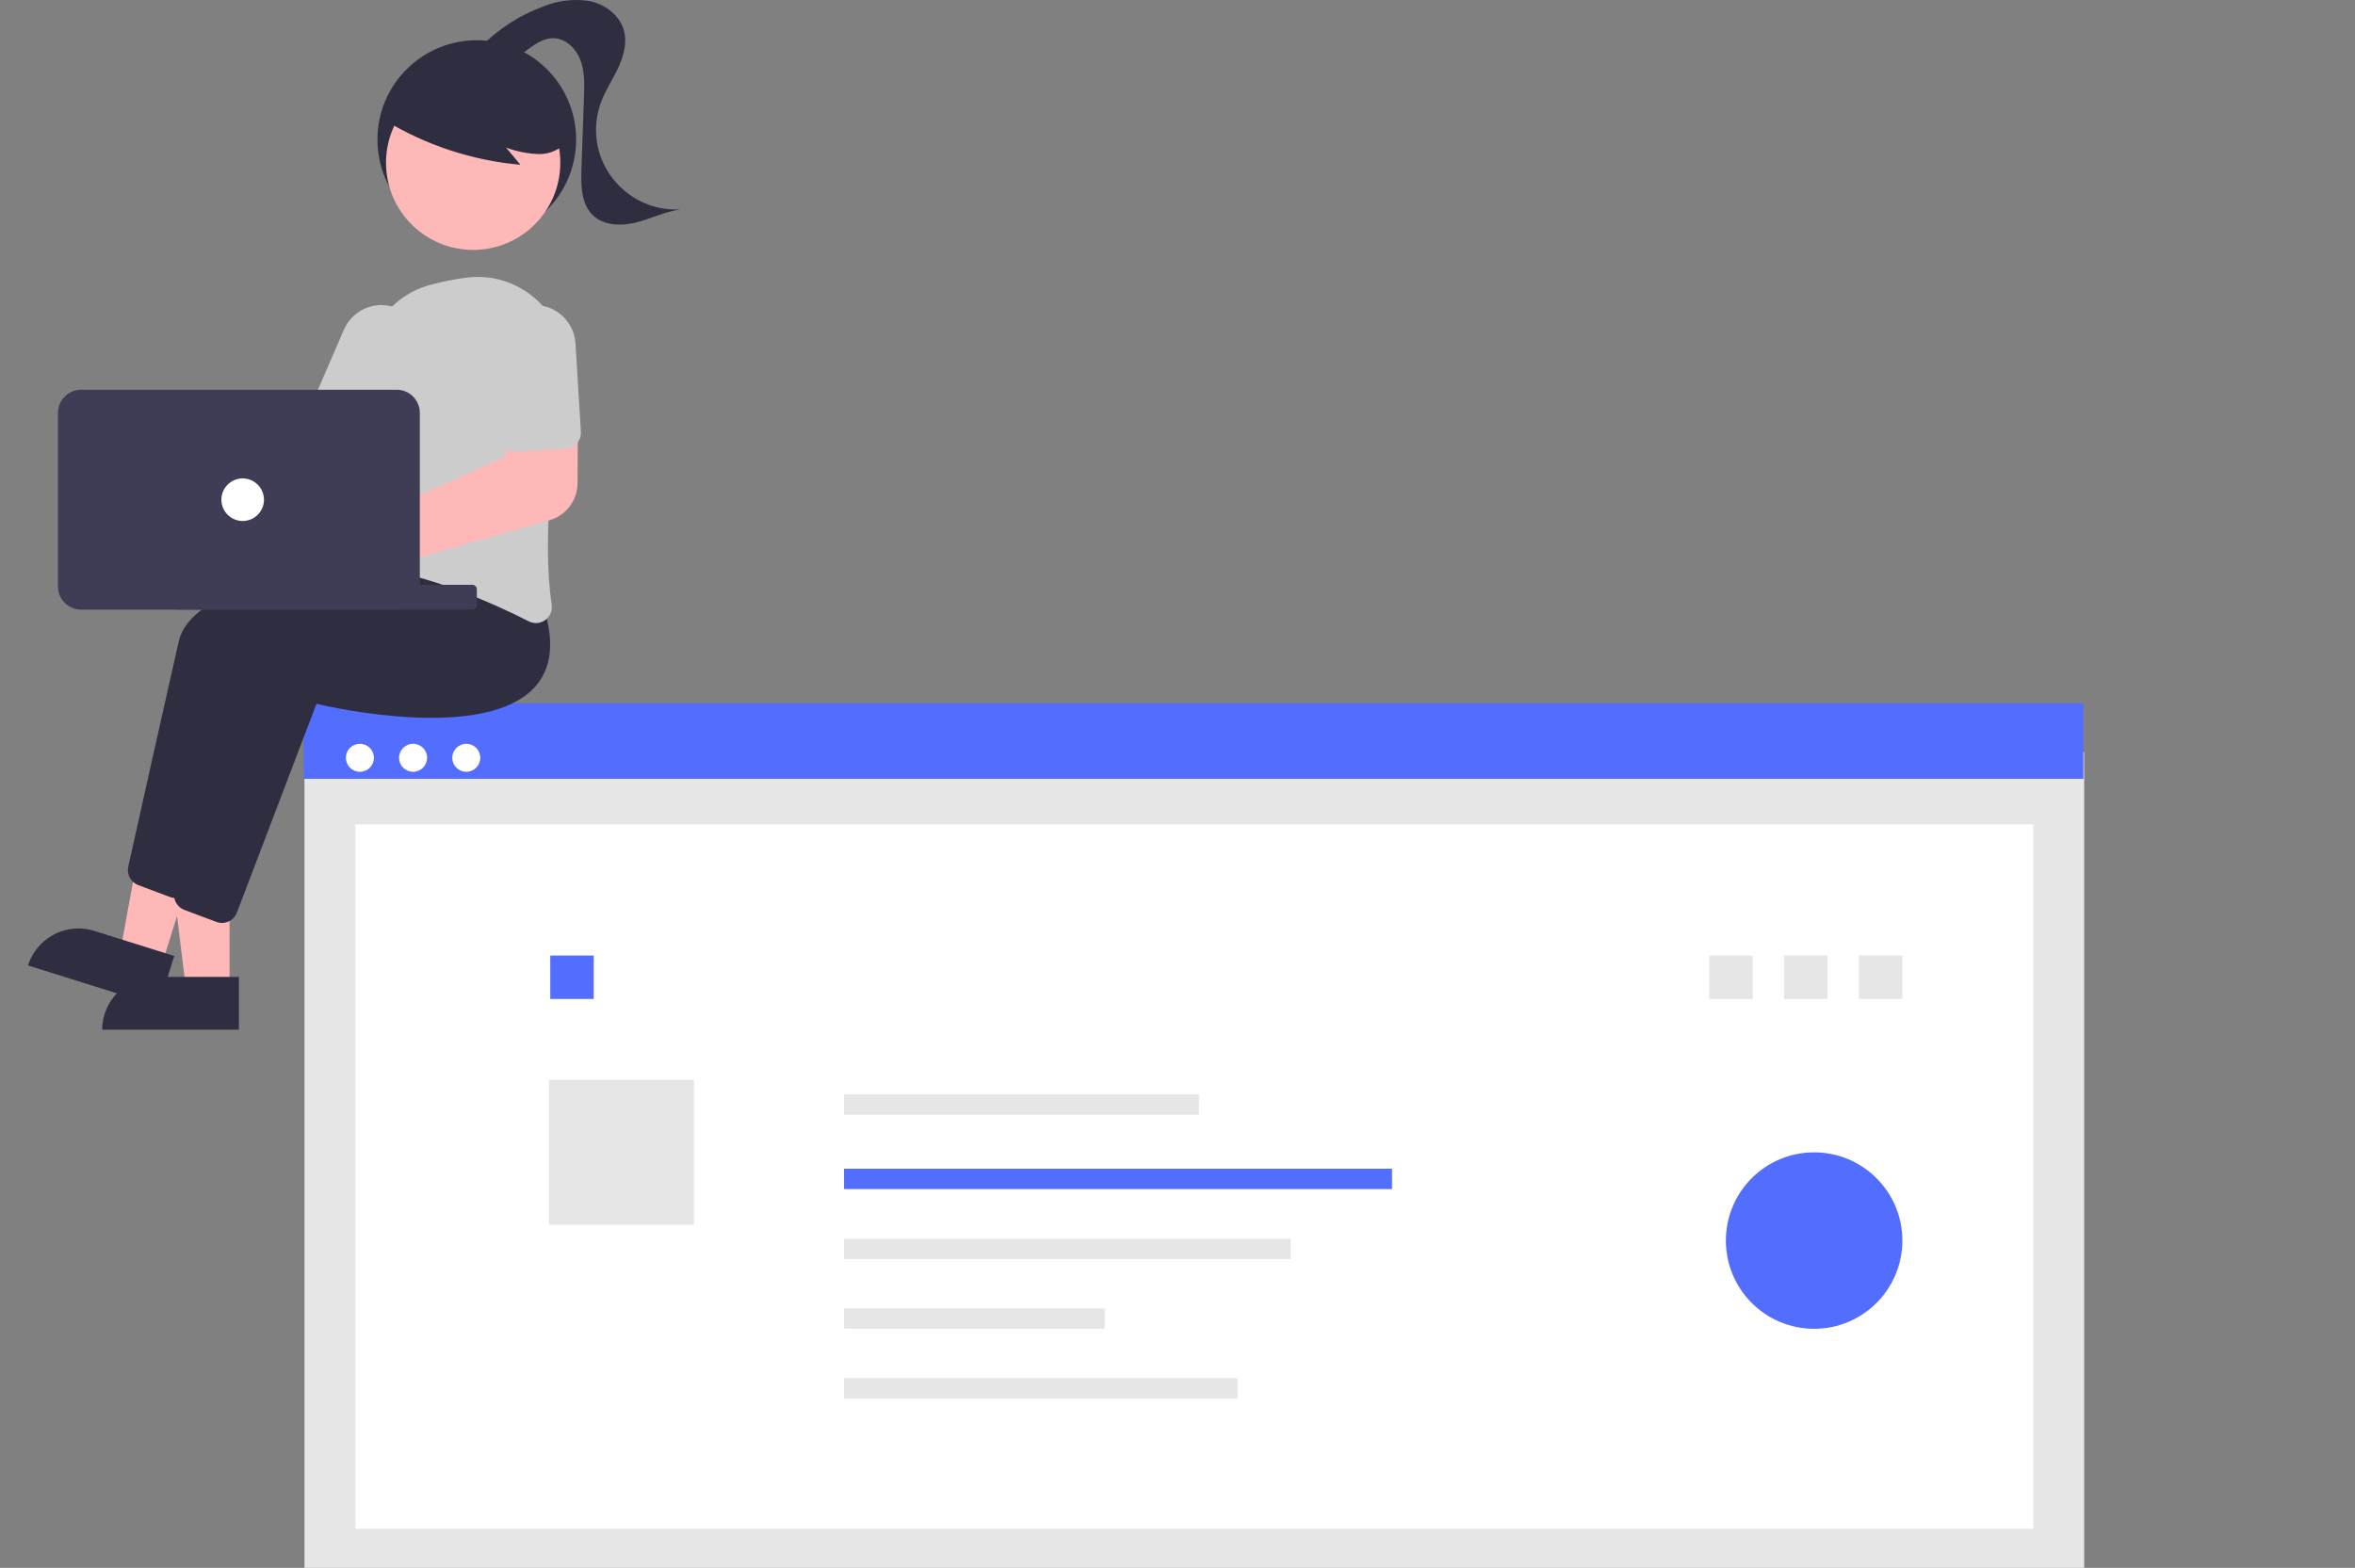 <?xml version="1.0" encoding="UTF-8" standalone="no"?>
<!DOCTYPE svg PUBLIC "-//W3C//DTD SVG 1.1//EN" "http://www.w3.org/Graphics/SVG/1.1/DTD/svg11.dtd">
<svg width="100%" height="100%" viewBox="0 0 931 620" version="1.1" xmlns="http://www.w3.org/2000/svg" xmlns:xlink="http://www.w3.org/1999/xlink" xml:space="preserve" xmlns:serif="http://www.serif.com/" style="fill-rule:evenodd;clip-rule:evenodd;stroke-linejoin:round;stroke-miterlimit:2;">
    <rect x="0" y="0" width="931" height="620" fill="#808080" stroke="none"/>
    <g id="a2bfc056-849c-4ec6-91e1-f91319e9ec32">
        <rect id="a3c1d3c4-4e90-4475-ab67-d6aa194b0cda" x="120.363" y="297.375" width="703.576" height="333.859" style="fill:rgb(230,230,230);"/>
        <rect id="e222743c-d215-4483-8b06-896263acb449" x="140.482" y="326.004" width="663.339" height="278.549" style="fill:white;"/>
        <rect id="a5e02001-7de0-497e-bd39-9bc4e3f553c3" x="675.712" y="377.851" width="17.177" height="17.177" style="fill:rgb(230,230,230);"/>
        <rect id="a818f6b2-9049-4be6-858a-9eef7b067dda" x="217.543" y="377.851" width="17.177" height="17.177" style="fill:rgb(83,109,254);"/>
        <rect id="e2dc3e68-3640-4751-a187-2d32846d30c0" x="217.046" y="427.053" width="57.258" height="57.258" style="fill:rgb(230,230,230);"/>
        <rect id="a0ba3db0-8b31-4423-a256-2a0dc53933ae" x="120.063" y="278.086" width="703.576" height="29.89" style="fill:rgb(83,109,254);"/>
        <circle id="bb2c25e8-a4f5-477f-938a-ba2f4a6c137d" cx="142.275" cy="299.662" r="5.54" style="fill:white;"/>
        <circle id="eb283697-d5f2-44f6-a11b-2e5adde2f565" cx="163.303" cy="299.662" r="5.54" style="fill:white;"/>
        <circle id="e7e312b6-8acc-452e-9cd4-4f6349f5007f" cx="184.332" cy="299.662" r="5.54" style="fill:white;"/>
        <rect id="b36c2a8e-a9be-4d37-810e-923692d19cdb" x="333.688" y="432.78" width="140.281" height="8.053" style="fill:rgb(230,230,230);"/>
        <rect id="aa1d26da-49a8-41de-8cb5-b8f8184fe0ae" x="333.688" y="462.154" width="216.625" height="8.053" style="fill:rgb(83,109,254);"/>
        <rect id="ac31809e-ecba-4f59-90db-296bd3050334" x="333.688" y="489.827" width="176.544" height="8.053" style="fill:rgb(230,230,230);"/>
        <rect id="b84288f0-dbbf-4761-bd75-4b898461b36c" x="333.688" y="517.398" width="103.064" height="8.053" style="fill:rgb(230,230,230);"/>
        <rect id="bd93c4e7-cb78-4a87-ab16-23d001bc2737" x="333.688" y="544.967" width="155.55" height="8.053" style="fill:rgb(230,230,230);"/>
        <rect id="bba4eb33-6fa2-4df7-a8d1-83644e8e5d67" x="705.296" y="377.851" width="17.177" height="17.177" style="fill:rgb(230,230,230);"/>
        <rect id="f2a4bb2b-ea4d-4e49-9a1a-d309a808d159" x="734.879" y="377.851" width="17.177" height="17.177" style="fill:rgb(230,230,230);"/>
        <circle id="b03b494e-dda4-489e-89cd-b5d563742355" cx="717.171" cy="490.566" r="34.884" style="fill:rgb(83,109,254);"/>
        <circle id="e6d27be5-fed8-4aaf-9e55-a91224dd363a" cx="188.489" cy="55.184" r="39.273" style="fill:rgb(47,46,65);"/>
        <g id="fe6a134f-9064-47d4-b31c-90708736d4a8-152" transform="matrix(1,0,0,1,-134.5,-133.382)">
            <path d="M225.253,524.592L208.053,524.592L199.872,458.266L225.251,458.266L225.253,524.592Z" style="fill:rgb(254,184,184);fill-rule:nonzero;"/>
        </g>
        <g id="fa849e20-ba67-4278-81ee-d1167b7aa6dc-153" transform="matrix(1,0,0,1,-134.5,-133.382)">
            <path d="M195.775,519.678L228.938,519.678L228.938,540.559L174.894,540.559C174.894,529.104 184.32,519.678 195.775,519.678Z" style="fill:rgb(47,46,65);fill-rule:nonzero;"/>
        </g>
        <g id="a88ec020-2ed6-4a48-814f-7c14aebc27ac-154" transform="matrix(1,0,0,1,-134.5,-133.382)">
            <path d="M198.41,514.995L182.004,509.846L194.056,444.111L218.27,451.711L198.41,514.995Z" style="fill:rgb(254,184,184);fill-rule:nonzero;"/>
        </g>
        <g id="b4b30a85-97bd-4362-a855-e6f58c99cba3-155" transform="matrix(1,0,0,1,-134.5,-133.382)">
            <path d="M171.746,501.482L203.388,511.413L197.136,531.336L145.572,515.154C148.296,506.472 156.396,500.525 165.495,500.525C167.615,500.525 169.724,500.848 171.747,501.483L171.746,501.482Z" style="fill:rgb(47,46,65);fill-rule:nonzero;"/>
        </g>
        <g id="f42c0410-8a39-47c2-9be6-23f0eea84aff-156" transform="matrix(1,0,0,1,-134.5,-133.382)">
            <path d="M204.005,488.528C203.254,488.527 202.508,488.392 201.805,488.128L189.15,483.385C186.228,482.278 184.538,479.167 185.203,476.114C188.388,461.793 199.243,413.037 205.187,386.886C212.236,355.867 315.072,350.103 319.446,349.873L319.806,349.854L331.374,364.385C335.554,377.821 334.229,388.301 327.436,395.535C307.613,416.64 248.43,403.544 241.373,401.887L209.918,484.464C208.982,486.906 206.624,488.527 204.008,488.528L204.005,488.528Z" style="fill:rgb(47,46,65);fill-rule:nonzero;"/>
        </g>
        <g id="bb9232ec-2887-4985-b220-30c2c46adf62-157" transform="matrix(1,0,0,1,-134.5,-133.382)">
            <path d="M222.239,498.346C221.488,498.346 220.742,498.211 220.039,497.946L207.388,493.202C204.465,492.097 202.776,488.985 203.441,485.931C206.626,471.61 217.481,422.854 223.425,396.703C230.474,365.684 333.31,359.92 337.684,359.69L338.044,359.671L349.608,374.207C353.788,387.643 352.463,398.123 345.67,405.357C325.848,426.457 266.664,413.366 259.607,411.708L228.148,494.281C227.212,496.724 224.854,498.345 222.238,498.345L222.239,498.346Z" style="fill:rgb(47,46,65);fill-rule:nonzero;"/>
        </g>
        <g id="bf752b52-878a-4c47-8a02-c5dd3ca125d0-158" transform="matrix(1,0,0,1,-134.5,-133.382)">
            <path d="M185.638,296.338C186.103,296.959 186.518,297.617 186.879,298.304L256.057,305.592L266.017,291.937L288.586,304.272L269.027,337.404L184.186,315.772C181.438,318.452 177.747,319.953 173.909,319.953C165.833,319.953 159.187,313.307 159.187,305.231C159.187,297.155 165.833,290.509 173.909,290.509C178.512,290.509 182.859,292.668 185.64,296.336L185.638,296.338Z" style="fill:rgb(254,184,184);fill-rule:nonzero;"/>
        </g>
        <g id="ae95fee3-8471-4436-bacf-47da3ee4edce-159" transform="matrix(1,0,0,1,-134.5,-133.382)">
            <path d="M346.397,379.771C345.397,379.768 344.411,379.528 343.522,379.071C329.689,372.037 302.753,359.856 277.775,357.307C276.047,357.137 274.469,356.245 273.433,354.853C272.377,353.445 271.953,351.66 272.264,349.929C274.518,337.452 279.688,305.68 279.022,280.217C278.62,264.148 289.498,249.823 305.085,245.897C309.656,244.691 314.298,243.776 318.985,243.157C320.434,242.973 321.894,242.881 323.355,242.881C342.434,242.881 358.134,258.581 358.134,277.66C358.134,279.616 357.968,281.57 357.64,283.499C353.186,309.887 348.695,346.743 352.598,372.471C352.963,374.818 351.975,377.181 350.047,378.571C348.988,379.346 347.71,379.766 346.397,379.771Z" style="fill:rgb(204,204,204);fill-rule:nonzero;"/>
        </g>
        <g id="f8a5325a-7268-4362-a255-60631c9bfca5-160" transform="matrix(1,0,0,1,-134.5,-133.382)">
            <path d="M280.303,312.652C279.441,312.651 278.588,312.473 277.797,312.129L259.776,304.329C256.601,302.951 255.12,299.207 256.491,296.029L270.421,263.85C272.945,257.903 278.809,254.021 285.269,254.021C294.118,254.021 301.399,261.303 301.399,270.151C301.399,272.316 300.964,274.459 300.118,276.452C300.088,276.523 300.057,276.594 300.026,276.664L286.096,308.844C285.096,311.148 282.815,312.648 280.303,312.652Z" style="fill:rgb(204,204,204);fill-rule:nonzero;"/>
        </g>
        <circle id="e89a297e-1488-4b62-b167-7800139de88b" cx="187.054" cy="64.377" r="34.45" style="fill:rgb(254,184,184);"/>
        <g id="bfc7d311-3606-4cd9-8309-fa0ce7944c94-161" transform="matrix(1,0,0,1,-134.5,-133.382)">
            <path d="M286.484,180.831C302.801,190.791 321.199,196.853 340.241,198.544L334.574,191.755C338.7,193.28 343.041,194.142 347.437,194.309C351.897,194.438 356.163,192.441 358.92,188.934C361.173,185.29 361.501,180.764 359.797,176.834C358.07,172.967 355.383,169.605 351.99,167.071C339.787,157.417 323.518,154.51 308.727,159.339C303.727,160.833 299.248,163.706 295.805,167.628C292.539,171.657 286.252,175.247 287.924,180.156L286.484,180.831Z" style="fill:rgb(47,46,65);fill-rule:nonzero;"/>
        </g>
        <g id="ec73fef4-50dc-4543-9636-3b24ac170308-162" transform="matrix(1,0,0,1,-134.5,-133.382)">
            <path d="M324.634,151.81C331.5,144.845 339.811,139.469 348.979,136.063C354.798,133.615 361.181,132.822 367.422,133.774C373.575,135.012 379.393,139.268 381.11,145.305C382.51,150.241 381.064,155.556 378.886,160.205C376.708,164.854 373.8,169.161 372.038,173.981C370.774,177.438 370.128,181.092 370.128,184.773C370.128,202.021 384.321,216.214 401.569,216.214C402.272,216.214 402.975,216.191 403.676,216.144C397.631,216.955 392.059,219.796 386.15,221.307C380.241,222.818 373.267,222.717 368.876,218.483C364.23,214.004 364.137,206.722 364.362,200.273L365.362,171.511C365.532,166.622 365.678,161.576 363.914,157.011C362.15,152.446 357.96,148.451 353.068,148.493C349.36,148.524 346.079,150.771 343.105,152.986C340.131,155.201 336.984,157.564 333.291,157.894C329.598,158.224 325.381,155.494 325.657,151.794" style="fill:rgb(47,46,65);fill-rule:nonzero;"/>
        </g>
        <g id="ba6ab2e4-b23b-4027-ba52-bbc91f9115f8-163" transform="matrix(1,0,0,1,-134.5,-133.382)">
            <path d="M263.635,370.921C255.175,370.91 248.219,363.946 248.219,355.486C248.219,347.018 255.187,340.051 263.654,340.051C265.69,340.051 267.706,340.453 269.585,341.236C270.219,341.503 270.833,341.815 271.424,342.168L334.179,313.997L335.942,296.977L362.993,296.253L362.814,324.588C362.747,331.309 358.246,337.232 351.787,339.097L278.402,359.982C278.26,360.466 278.094,360.943 277.902,361.411C275.499,367.149 269.863,370.907 263.642,370.92L263.635,370.921Z" style="fill:rgb(254,184,184);fill-rule:nonzero;"/>
        </g>
        <g id="b13d6e0f-103e-49e8-b98c-f9f1d84e31ae-164" transform="matrix(1,0,0,1,-134.5,-133.382)">
            <path d="M360.702,310.136C359.933,310.526 359.092,310.753 358.231,310.804L338.631,312.009C335.177,312.218 332.161,309.551 331.944,306.097L329.793,271.097C329.773,270.774 329.764,270.449 329.764,270.125C329.764,261.276 337.045,253.995 345.894,253.995C354.363,253.995 361.463,260.664 361.993,269.116L364.145,304.116C364.297,306.624 362.942,308.995 360.704,310.136L360.702,310.136Z" style="fill:rgb(204,204,204);fill-rule:nonzero;"/>
        </g>
        <path id="ef169b54-99b1-4807-9c68-842c3cbd65db" d="M188.513,233.036C188.513,232.055 187.716,231.258 186.735,231.258L69.666,231.258C68.685,231.258 67.888,232.055 67.888,233.036L67.888,239.298C67.888,240.279 68.685,241.076 69.666,241.076L186.735,241.076C187.716,241.076 188.513,240.279 188.513,239.298L188.513,233.036Z" style="fill:rgb(63,61,86);"/>
        <g id="ba69314c-00f4-451f-ada7-fcdfd2edc53a-165" transform="matrix(1,0,0,1,-134.5,-133.382)">
            <path d="M157.405,365.343L157.405,296.614C157.411,291.614 161.523,287.503 166.522,287.497L291.355,287.497C296.354,287.502 300.467,291.614 300.472,296.614L300.472,365.343C300.467,370.342 296.354,374.454 291.355,374.46L166.522,374.46C161.523,374.454 157.411,370.342 157.405,365.343Z" style="fill:rgb(63,61,86);fill-rule:nonzero;"/>
        </g>
        <circle id="bf28e027-707c-49c1-b6c0-ef0059b61f2f" cx="95.94" cy="197.599" r="8.416" style="fill:white;"/>
    </g>
</svg>
